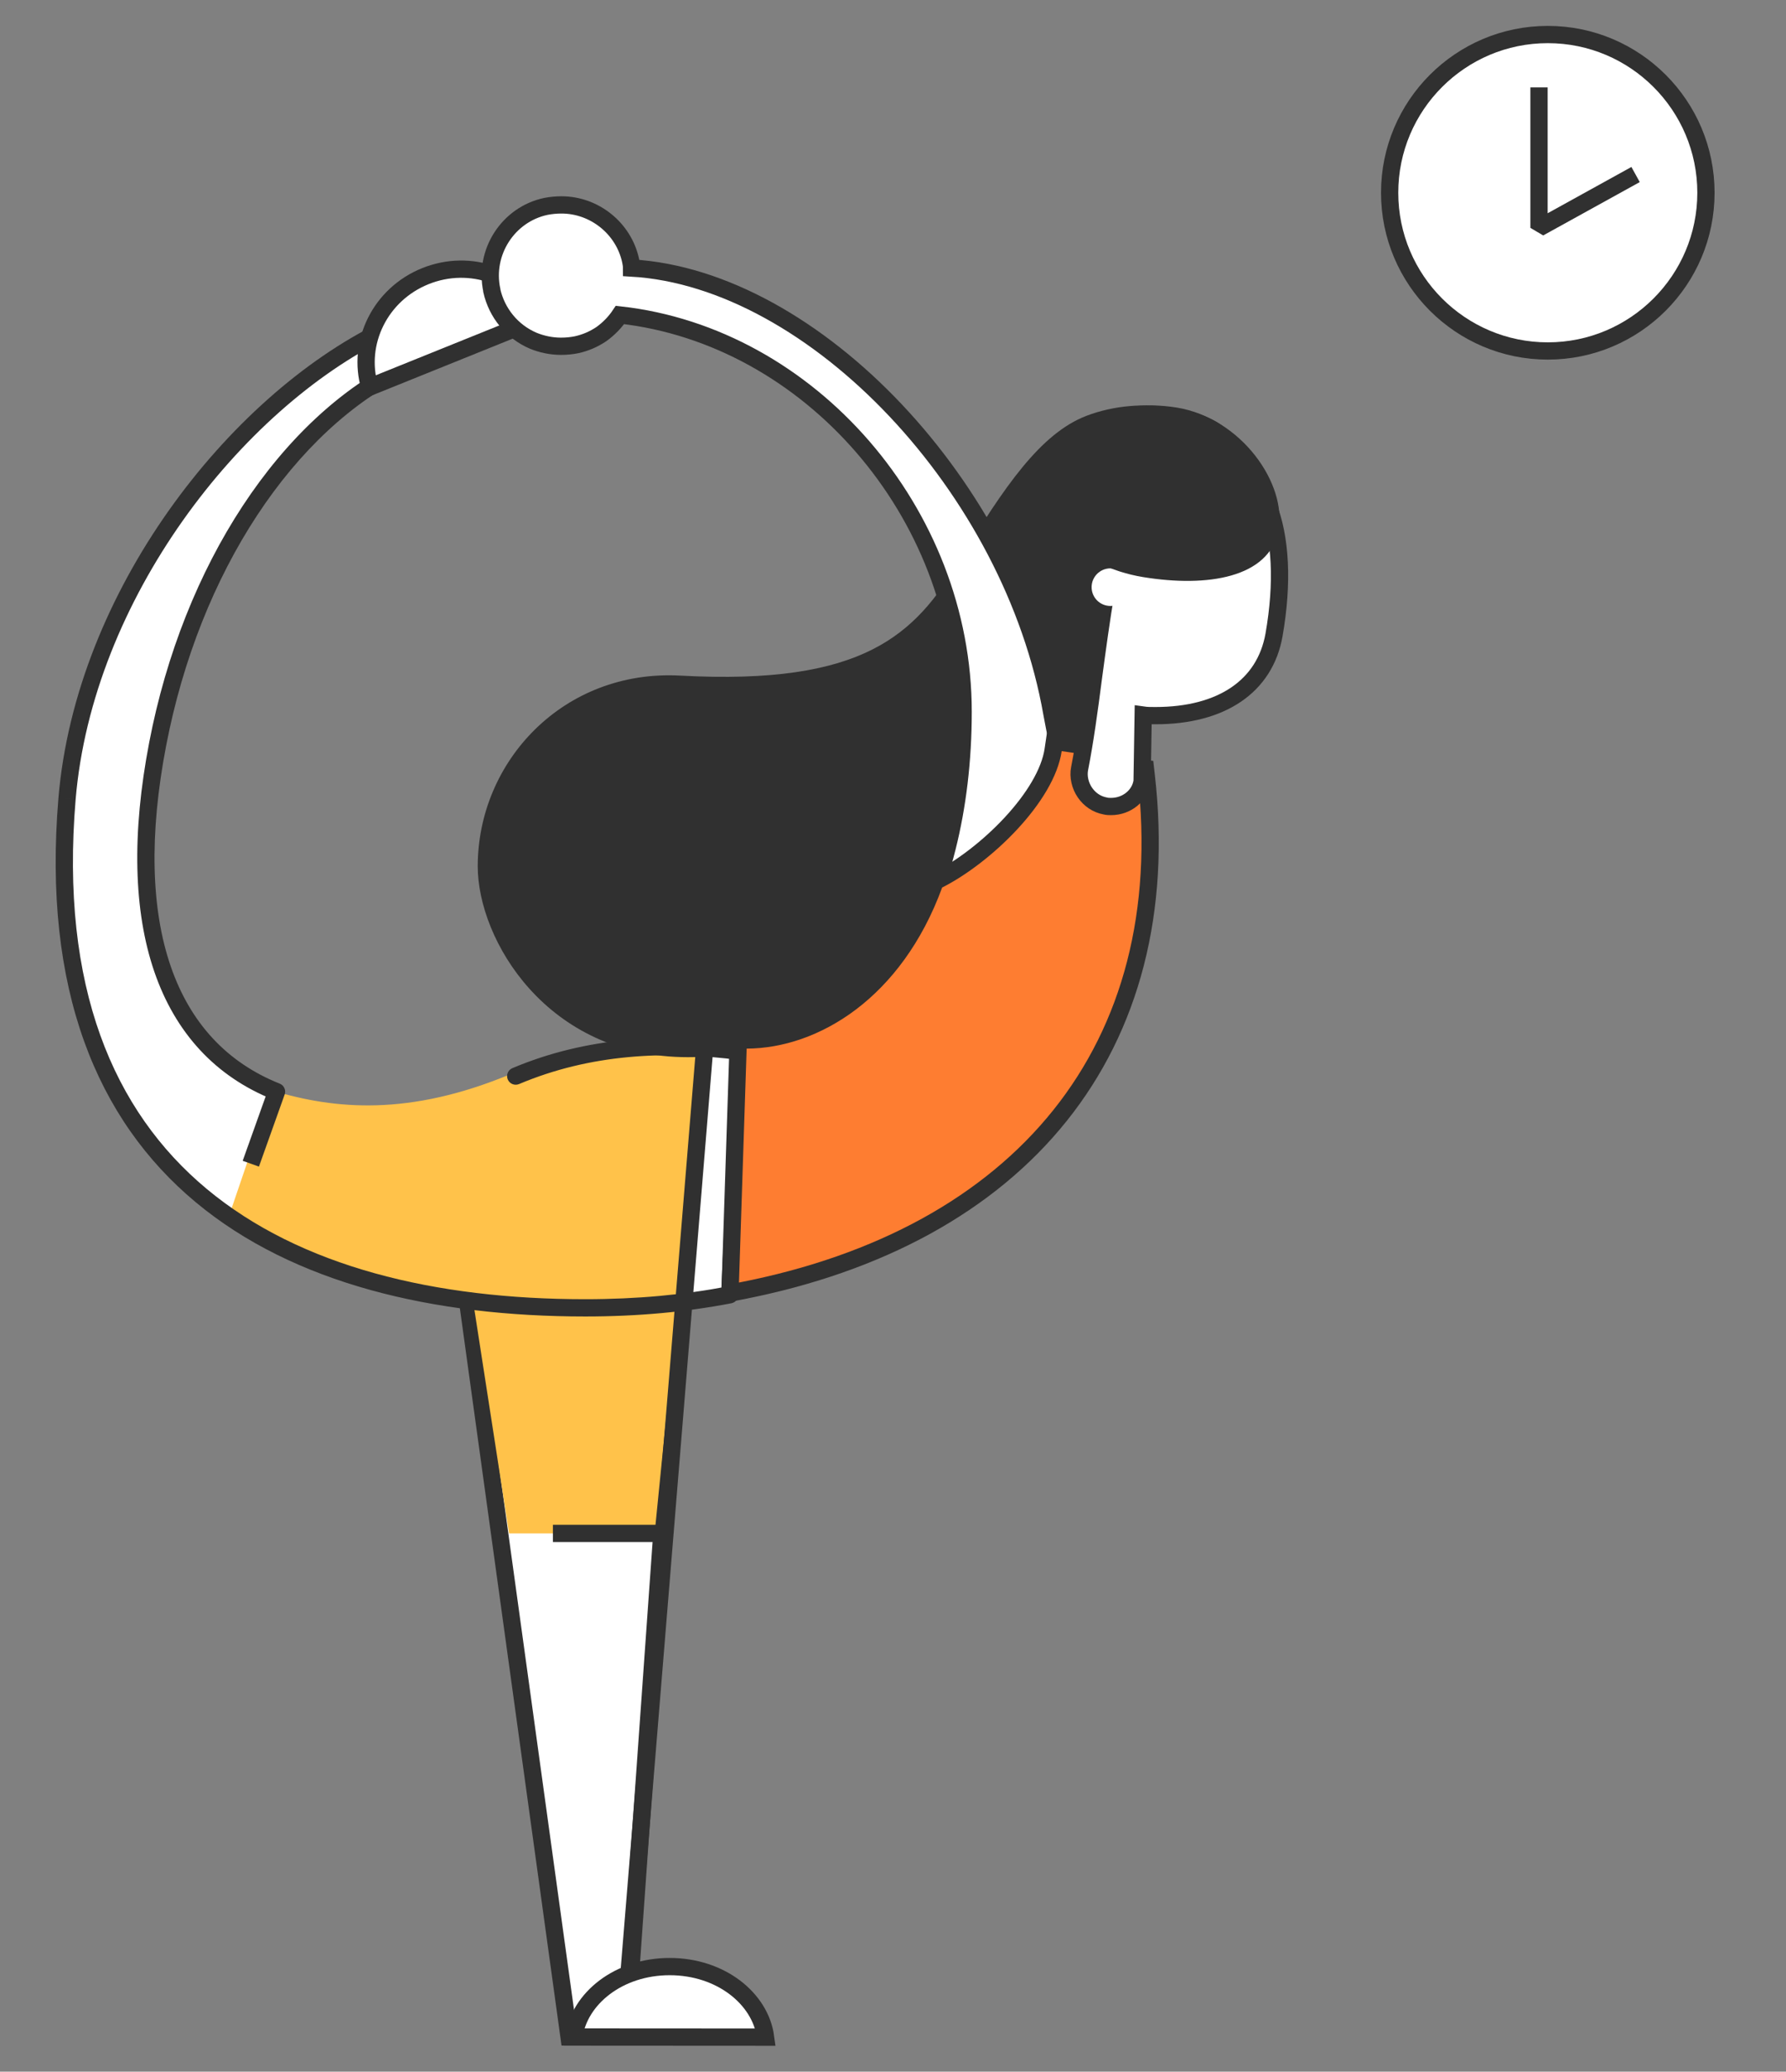 <?xml version="1.0" encoding="utf-8"?>
<svg xmlns="http://www.w3.org/2000/svg" width="207" height="240" viewBox="0 0 207 240" fill="none">
<rect x="0" y="0" width="207" height="240" fill="#808080" stroke="none"/>
<path d="M65.953 235.975L53.744 147.465L78.665 121.118C78.899 120.884 79.192 120.767 79.484 120.767C79.66 120.767 79.835 120.825 79.952 120.884C80.42 121.059 80.654 121.527 80.654 122.053L72.566 235.975H65.953Z" fill="white" stroke="#303030" stroke-width="2"/>
<path d="M59.773 124.664C68.177 121.12 77.048 120.655 85.862 121.817L84.578 150C79.441 150.988 73.897 151.511 67.827 151.511C32.866 151.511 4.093 136.461 7.77 92.53C9.754 68.938 27.203 46.683 44.479 38.257L47.107 42.382C33.275 49.006 22.186 65.858 18.275 86.196C14.248 107.115 19.209 121.352 32.049 126.466L29.959 134.813" fill="white"/>
<path d="M81.505 121.168C73.954 120.64 66.403 121.46 59.149 124.448C47.436 129.31 38.874 128.548 31.501 126.322L26.328 141.494C34.493 146.784 43.724 149.757 54.859 150.925L58.999 177.646H75.873L81.505 121.168Z" fill="#FFC24A"/>
<path d="M59.384 123.743C58.875 123.958 58.636 124.544 58.851 125.053C59.066 125.562 59.652 125.8 60.161 125.586L59.384 123.743ZM85.862 121.817L86.86 121.863C86.884 121.344 86.507 120.894 85.992 120.826L85.862 121.817ZM84.578 150L84.766 150.982C85.22 150.895 85.555 150.507 85.576 150.046L84.578 150ZM7.77 92.53L6.773 92.446L6.773 92.447L7.77 92.53ZM44.479 38.257L45.322 37.719C45.049 37.291 44.497 37.135 44.04 37.358L44.479 38.257ZM47.107 42.382L47.539 43.284C47.797 43.16 47.99 42.932 48.069 42.657C48.148 42.382 48.105 42.086 47.951 41.844L47.107 42.382ZM18.275 86.196L19.257 86.385L19.257 86.385L18.275 86.196ZM32.049 126.466L32.991 126.802C33.172 126.295 32.919 125.736 32.419 125.537L32.049 126.466ZM60.161 125.586C68.355 122.13 77.036 121.662 85.731 122.809L85.992 120.826C77.061 119.648 67.999 120.11 59.384 123.743L60.161 125.586ZM84.862 121.772L83.579 149.955L85.576 150.046L86.86 121.863L84.862 121.772ZM84.389 149.018C79.32 149.993 73.839 150.511 67.827 150.511V152.511C73.955 152.511 79.563 151.983 84.766 150.982L84.389 149.018ZM67.827 150.511C50.461 150.511 34.799 146.768 23.949 137.726C13.152 128.728 6.948 114.334 8.766 92.614L6.773 92.447C4.914 114.656 11.258 129.753 22.669 139.263C34.027 148.728 50.233 152.511 67.827 152.511V150.511ZM8.766 92.614C9.74 81.03 14.518 69.735 21.206 60.284C27.897 50.829 36.456 43.282 44.917 39.156L44.04 37.358C35.225 41.657 26.422 49.451 19.574 59.128C12.723 68.809 7.783 80.438 6.773 92.446L8.766 92.614ZM43.635 38.794L46.264 42.919L47.951 41.844L45.322 37.719L43.635 38.794ZM46.675 41.48C32.464 48.286 21.241 65.476 17.293 86.007L19.257 86.385C23.131 66.24 34.086 49.726 47.539 43.284L46.675 41.48ZM17.293 86.007C15.26 96.568 15.473 105.548 17.891 112.583C20.321 119.653 24.97 124.723 31.679 127.395L32.419 125.537C26.288 123.095 22.036 118.49 19.783 111.933C17.517 105.342 17.263 96.743 19.257 86.385L17.293 86.007ZM31.108 126.13L28.128 134.477L30.012 135.149L32.991 126.802L31.108 126.13Z" fill="#303030"/>
<path d="M42.844 44.841C41.339 39.723 44.044 34.112 49.293 31.995C54.543 29.878 60.384 32.043 62.851 36.772L42.844 44.841Z" fill="white" stroke="#303030" stroke-width="2"/>
<path d="M76.586 177.646H64.081" stroke="#303030" stroke-width="2" stroke-miterlimit="10" stroke-linejoin="round"/>
<path d="M72.889 228.745L81.592 122.373" stroke="#303030" stroke-width="2" stroke-miterlimit="10" stroke-linecap="round" stroke-linejoin="round"/>
<path d="M141.749 49.42C139.758 47.661 132.613 45.609 125.879 48.188C120.608 50.24 116.45 56.279 111.121 65.074C106.026 73.458 100.229 79.438 78.795 78.266C65.326 77.562 55.37 88.174 55.37 100.369C55.37 108.812 63.334 122.472 79.732 122.472C113.463 122.472 123.946 94.858 126.581 90.226C134.956 75.686 145.38 52.644 141.749 49.42Z" fill="#303030"/>
<path d="M85.309 149.014C85.485 149.189 85.777 149.306 86.07 149.306H86.421C101.51 146.324 113.266 139.247 121.338 128.252L123.677 88.13C123.326 88.072 122.858 87.897 121.922 82.691C117.36 56.548 94.375 32.277 73.202 31.049C73.202 30.756 73.144 30.464 73.085 30.171L73.085 30.171C72.266 26.428 68.874 23.738 65.073 23.738C64.488 23.738 63.844 23.796 63.259 23.913C58.873 24.849 56.065 29.235 57.001 33.622V33.68C57.586 36.254 59.341 38.418 61.797 39.47C62.791 39.88 63.903 40.114 65.014 40.114C65.657 40.114 66.242 40.055 66.827 39.938C67.88 39.704 68.816 39.295 69.693 38.71C70.512 38.125 71.272 37.365 71.857 36.488C93.848 38.944 111.629 59.414 111.629 82.457C111.629 93.687 109.055 103.805 104.435 110.998C100.399 117.315 95.018 120.941 89.696 120.941C89.169 120.941 88.585 120.882 88 120.824H87.824C87.239 120.824 86.771 121.233 86.654 121.76V122.052C86.596 123.105 85.602 138.136 84.9 148.078C84.9 148.429 85.017 148.78 85.309 149.014Z" fill="white" stroke="#303030" stroke-width="2"/>
<path d="M132.849 89.822L132.76 89.041L131.979 88.944C131.087 88.832 130.64 88.461 130.408 88.179C130.285 88.028 130.209 87.885 130.167 87.787C130.146 87.738 130.133 87.701 130.128 87.683C130.127 87.68 130.126 87.677 130.125 87.675L129.979 87.016L129.296 86.917L123.196 86.028L122.208 85.885L122.062 86.873C121.672 89.526 119.777 92.584 117.172 95.389C114.589 98.172 111.435 100.569 108.745 101.927L108.393 102.105L108.257 102.476C103.687 114.937 94.365 120.452 86.533 120.48L85.569 120.483L85.538 121.447L84.649 148.548L84.608 149.802L85.839 149.562C102.006 146.419 114.681 139.446 122.861 129.226C131.05 118.994 134.651 105.611 132.849 89.822ZM130.124 87.67L130.124 87.67L130.124 87.67Z" fill="#FE7D31" stroke="#303030" stroke-width="2"/>
<path d="M128.781 93.433C128.533 93.433 128.347 93.432 128.1 93.371C127.109 93.185 126.304 92.627 125.747 91.823C125.19 91.017 124.943 89.965 125.128 89.036C125.747 85.878 126.243 82.286 126.738 78.447C128.533 65.134 130.39 51.325 137.818 51.325C138.19 51.325 138.561 51.387 138.871 51.449C142.585 52.13 145.37 54.545 146.918 58.446C148.466 62.285 148.713 67.549 147.661 73.555C146.609 79.5 141.594 82.906 133.919 82.906C133.361 82.906 132.928 82.906 132.495 82.844L132.371 90.522C132.371 90.398 132.371 91.601 132.371 90.522C132.123 92.194 130.576 93.433 128.781 93.433Z" fill="white"/>
<path d="M132.371 90.522L132.495 82.844C132.928 82.906 133.361 82.906 133.919 82.906C141.594 82.906 146.609 79.5 147.661 73.555C148.713 67.549 148.466 62.285 146.918 58.446C145.37 54.545 142.585 52.13 138.871 51.449C138.561 51.387 138.19 51.325 137.818 51.325C130.39 51.325 128.533 65.134 126.738 78.447C126.243 82.286 125.747 85.878 125.128 89.036C124.943 89.965 125.19 91.017 125.747 91.823C126.304 92.627 127.109 93.185 128.1 93.371C128.347 93.432 128.533 93.433 128.781 93.433C130.576 93.433 132.123 92.194 132.371 90.522ZM132.371 90.522C132.371 91.601 132.371 90.398 132.371 90.522Z" stroke="#303030" stroke-width="2"/>
<path d="M128.697 70.2C129.899 70.2 130.875 69.225 130.875 68.022C130.875 66.819 129.899 65.844 128.697 65.844C127.494 65.844 126.519 66.819 126.519 68.022C126.519 69.225 127.494 70.2 128.697 70.2Z" fill="white"/>
<path d="M148.17 61.494C147.063 66.913 139.972 68.078 132.49 66.855C125.007 65.631 119.802 60.27 120.843 54.851C121.95 49.431 128.911 45.993 136.393 47.217C143.875 48.441 149.211 56.074 148.17 61.494Z" fill="#303030"/>
<path d="M66.511 235.986C67.117 231.519 71.713 227.821 77.626 227.825C83.54 227.828 88.132 231.531 88.732 235.999L66.511 235.986Z" fill="white" stroke="#303030" stroke-width="2"/>
<path d="M179.392 40.66C169.277 40.66 161.062 32.444 161.062 22.33C161.062 12.215 169.277 4 179.392 4C189.507 4 197.722 12.215 197.722 22.33C197.722 32.444 189.507 40.66 179.392 40.66Z" fill="white" stroke="#303030" stroke-width="2"/>
<path d="M178.375 10.122V26.399L189.566 20.219" fill="white"/>
<path d="M178.375 10.122V26.399L189.566 20.219" stroke="#303030" stroke-width="2" stroke-miterlimit="10" stroke-linejoin="bevel"/>
</svg>